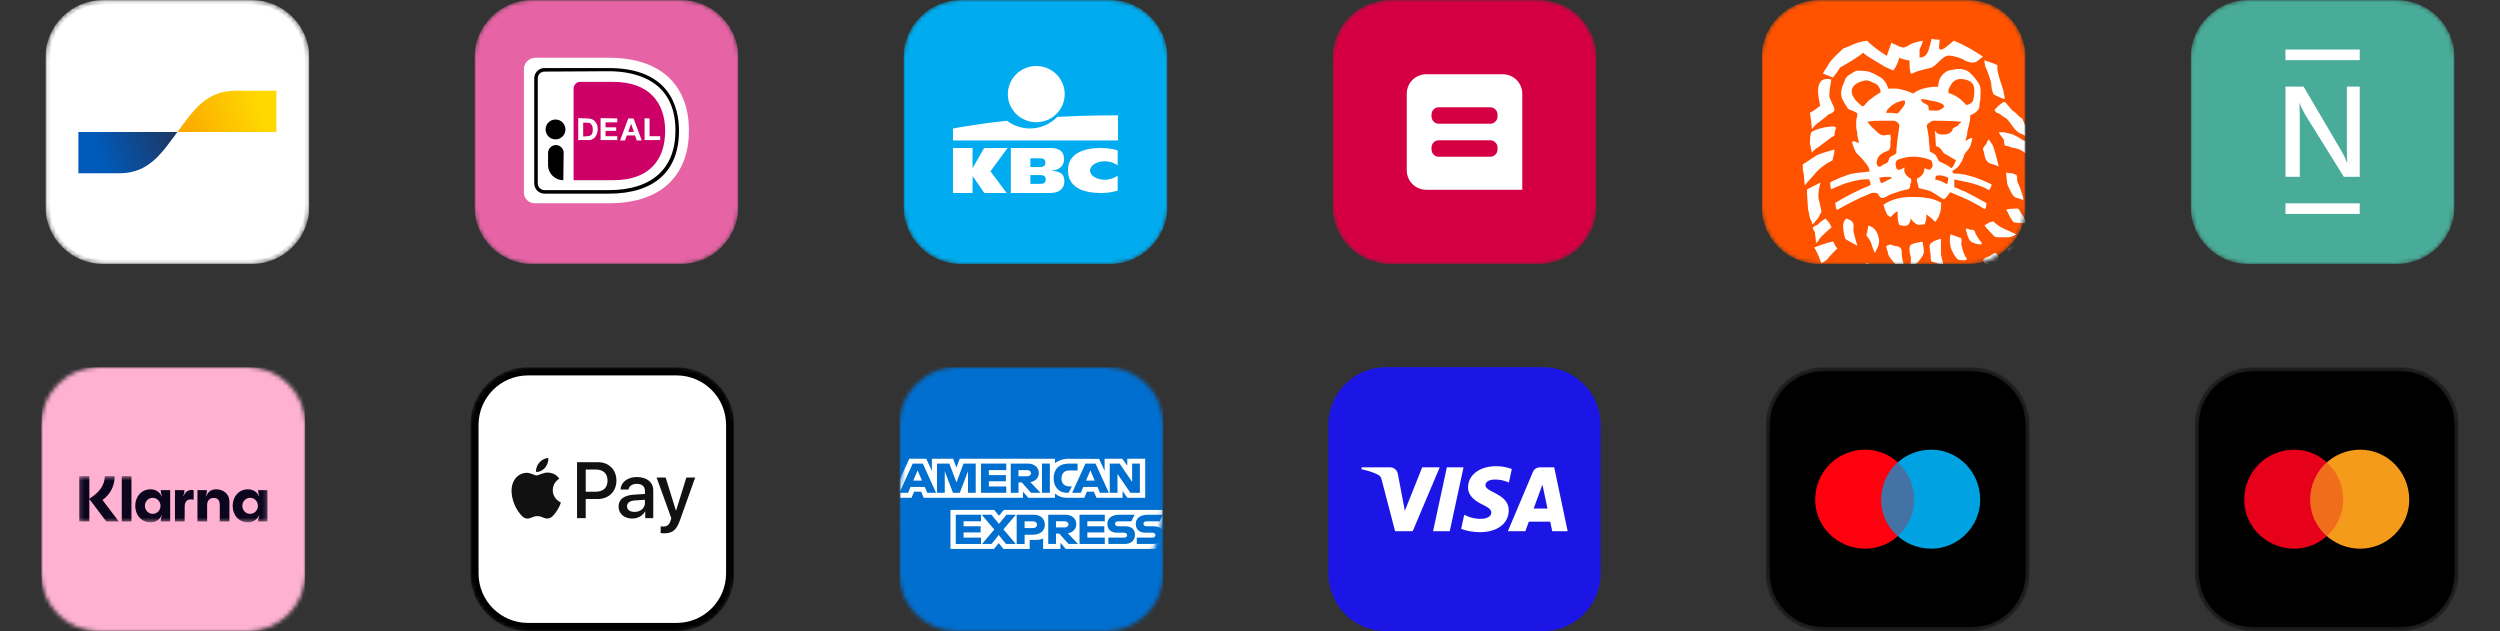 <svg xmlns="http://www.w3.org/2000/svg" fill="none" viewBox="0 0 606 153" height="153" width="606">
<rect x="0" y="0" width="606" height="153" fill="#333333" stroke="none"/>
<g clip-path="url(#clip0_30_160)">
<mask height="64" width="64" y="0" x="11" maskUnits="userSpaceOnUse" style="mask-type:luminance" id="mask0_30_160">
<path fill="white" d="M61 0H25C17.268 0 11 6.268 11 14V50C11 57.732 17.268 64 25 64H61C68.732 64 75 57.732 75 50V14C75 6.268 68.732 0 61 0Z"></path>
</mask>
<g mask="url(#mask0_30_160)">
<path stroke="#EEEEEE" fill="white" d="M25 0.5H61C68.456 0.5 74.5 6.544 74.5 14V50C74.5 57.456 68.456 63.5 61 63.5H25C17.544 63.5 11.5 57.456 11.5 50V14C11.5 6.544 17.544 0.5 25 0.5Z"></path>
<path fill="url(#paint0_linear_30_160)" d="M29 42C36.233 42 39.384 36.822 43 32H19V42H29Z"></path>
<path fill="url(#paint1_linear_30_160)" d="M57 22C49.767 22 46.616 27.178 43 32H67V22H57Z"></path>
</g>
</g>
<g clip-path="url(#clip1_30_160)">
<mask height="64" width="64" y="0" x="115" maskUnits="userSpaceOnUse" style="mask-type:luminance" id="mask1_30_160">
<path fill="white" d="M165 0H129C121.268 0 115 6.268 115 14V50C115 57.732 121.268 64 129 64H165C172.732 64 179 57.732 179 50V14C179 6.268 172.732 0 165 0Z"></path>
</mask>
<g mask="url(#mask1_30_160)">
<path fill="#E664A5" d="M165 0H129C121.268 0 115 6.268 115 14V50C115 57.732 121.268 64 129 64H165C172.732 64 179 57.732 179 50V14C179 6.268 172.732 0 165 0Z"></path>
<path fill="white" d="M127 16.667V46.688C127 48.151 128.204 49.269 129.581 49.269H147.559C161.151 49.269 167 41.699 167 31.634C167 21.57 161.151 14 147.559 14H129.667C128.204 14.086 127 15.29 127 16.667Z"></path>
<path fill="#CC0066" d="M139.043 21.484V43.677H148.677C157.452 43.677 161.236 38.688 161.236 31.72C161.236 25.011 157.452 19.849 148.677 19.849H140.677C139.817 19.763 139.043 20.538 139.043 21.484Z"></path>
<path fill="black" d="M147.559 46.946H131.989C130.613 46.946 129.495 45.828 129.495 44.452V18.989C129.495 17.613 130.613 16.495 131.989 16.495H147.559C162.355 16.495 164.591 26.043 164.591 31.72C164.591 41.527 158.57 46.946 147.559 46.946ZM131.989 17.355C131.043 17.355 130.355 18.129 130.355 18.989V44.452C130.355 45.398 131.129 46.086 131.989 46.086H147.559C157.968 46.086 163.731 40.925 163.731 31.634C163.731 19.161 153.581 17.269 147.559 17.269L131.989 17.355Z"></path>
<path fill="white" d="M142.484 28.71C142.828 28.71 143.172 28.796 143.43 28.882C143.688 28.968 143.946 29.14 144.204 29.398C144.376 29.656 144.548 29.914 144.72 30.172C144.806 30.516 144.892 30.86 144.892 31.29C144.892 31.72 144.806 32.065 144.72 32.323C144.634 32.667 144.462 32.925 144.29 33.183C144.118 33.441 143.86 33.613 143.516 33.785C143.258 33.957 142.828 33.957 142.484 33.957H140.161V28.624L142.484 28.71ZM142.398 33.011C142.57 33.011 142.742 33.011 142.914 32.925C143.086 32.839 143.172 32.753 143.344 32.667C143.43 32.495 143.602 32.409 143.602 32.151C143.688 31.979 143.688 31.72 143.688 31.376C143.688 31.118 143.688 30.86 143.602 30.688C143.516 30.516 143.43 30.258 143.344 30.172C143.258 30 143.086 29.914 142.914 29.828C142.742 29.742 142.484 29.742 142.226 29.742H141.365V33.097L142.398 33.011Z"></path>
<path fill="white" d="M149.624 28.71V29.656H146.785V30.86H149.366V31.72H146.785V33.011H149.624V33.957H145.581V28.624L149.624 28.71Z"></path>
<path fill="white" d="M153.581 28.71L155.559 34.043H154.355L153.925 32.839H151.946L151.516 34.043H150.312L152.29 28.71C152.377 28.71 153.581 28.71 153.581 28.71ZM153.667 31.979L152.979 30L152.29 31.979H153.667Z"></path>
<path fill="white" d="M157.451 28.71V33.011H160.032V33.957H156.247V28.624C156.333 28.71 157.451 28.71 157.451 28.71Z"></path>
<path fill="black" d="M134.656 33.785C135.986 33.785 137.064 32.706 137.064 31.376C137.064 30.046 135.986 28.968 134.656 28.968C133.325 28.968 132.247 30.046 132.247 31.376C132.247 32.706 133.325 33.785 134.656 33.785Z"></path>
<path fill="black" d="M136.549 43.677C134.484 43.677 132.85 42.043 132.85 39.978V37.054C132.85 36.022 133.71 35.161 134.742 35.161C135.774 35.161 136.635 36.022 136.635 37.054L136.549 43.677Z"></path>
</g>
</g>
<g clip-path="url(#clip2_30_160)">
<mask height="64" width="64" y="0" x="219" maskUnits="userSpaceOnUse" style="mask-type:luminance" id="mask2_30_160">
<path fill="white" d="M269 0H233C225.268 0 219 6.268 219 14V50C219 57.732 225.268 64 233 64H269C276.732 64 283 57.732 283 50V14C283 6.268 276.732 0 269 0Z"></path>
</mask>
<g mask="url(#mask2_30_160)">
<path fill="#00ACEF" d="M269 0H233C225.268 0 219 6.268 219 14V50C219 57.732 225.268 64 233 64H269C276.732 64 283 57.732 283 50V14C283 6.268 276.732 0 269 0Z"></path>
<path fill="white" d="M251.192 29.627C255 29.627 258.086 26.577 258.086 22.814C258.086 19.051 255 16 251.192 16C247.385 16 244.299 19.051 244.299 22.814C244.299 26.577 247.385 29.627 251.192 29.627Z" clip-rule="evenodd" fill-rule="evenodd"></path>
<path fill="white" d="M249.676 31.141C247.371 31.141 245.385 30.256 244.123 29.271C236.597 30.052 231 31.158 231 31.158V34.055H271C271 29.989 271 27.956 271 27.956C271 27.956 264.084 27.914 256.277 28.326C254.963 29.734 252.647 31.141 249.676 31.141Z" clip-rule="evenodd" fill-rule="evenodd"></path>
<path fill="white" d="M235.743 46.783H231V35.873H235.743V40.783L238.562 35.873H244.248L240.084 41.511L244.013 46.783H238.586L235.775 42.682L235.743 46.783Z" clip-rule="evenodd" fill-rule="evenodd"></path>
<path fill="white" d="M270.925 46.203C269.805 46.568 268.334 46.783 267.018 46.783C262.326 46.783 258.881 45.362 258.881 41.23C258.881 37.496 262.22 35.873 266.784 35.873C268.053 35.873 269.664 36.023 270.925 36.451L270.923 40.068C269.989 39.465 269.055 39.09 267.717 39.09C265.976 39.09 264.236 40.003 264.236 41.329C264.236 42.658 265.969 43.568 267.717 43.568C269.034 43.568 269.989 43.18 270.923 42.605L270.925 46.203Z" clip-rule="evenodd" fill-rule="evenodd"></path>
<path fill="white" d="M249.768 40.497H252.13C253.043 40.497 253.4 40.088 253.4 39.462C253.4 38.744 253.039 38.386 252.196 38.386H249.767L249.768 40.497ZM249.768 44.565H252.24C253.167 44.565 253.483 44.141 253.483 43.515C253.483 42.888 253.164 42.438 252.251 42.438H249.767L249.768 44.565ZM245.025 35.873H254.612C257.103 35.873 257.919 36.943 257.919 38.608C257.919 40.472 256.411 41.282 254.861 41.373V41.404C256.452 41.542 258.002 41.74 258.002 43.94C258.002 45.377 257.185 46.783 254.446 46.783H245.025V35.873Z" clip-rule="evenodd" fill-rule="evenodd"></path>
</g>
</g>
<g clip-path="url(#clip3_30_160)">
<mask height="64" width="64" y="0" x="323" maskUnits="userSpaceOnUse" style="mask-type:luminance" id="mask3_30_160">
<path fill="white" d="M373 0H337C329.268 0 323 6.268 323 14V50C323 57.732 329.268 64 337 64H373C380.732 64 387 57.732 387 50V14C387 6.268 380.732 0 373 0Z"></path>
</mask>
<g mask="url(#mask3_30_160)">
<path fill="#D50043" d="M373 0H337C329.268 0 323 6.268 323 14V50C323 57.732 329.268 64 337 64H373C380.732 64 387 57.732 387 50V14C387 6.268 380.732 0 373 0Z"></path>
<path fill="white" d="M341 22.718C341 20.112 343.105 18 345.718 18H364.282C366.888 18 369 20.105 369 22.718V46H345.718C343.112 46 341 43.895 341 41.282V22.718ZM347 27.766V28.234C347 29.191 347.794 30 348.773 30H361.227C362.207 30 363 29.209 363 28.234V27.766C363 26.809 362.206 26 361.227 26H348.773C347.793 26 347 26.791 347 27.766ZM347 35.766V36.234C347 37.191 347.794 38 348.773 38H361.227C362.207 38 363 37.209 363 36.234V35.766C363 34.809 362.206 34 361.227 34H348.773C347.793 34 347 34.791 347 35.766Z" clip-rule="evenodd" fill-rule="evenodd"></path>
</g>
</g>
<g clip-path="url(#clip4_30_160)">
<mask height="64" width="64" y="0" x="427" maskUnits="userSpaceOnUse" style="mask-type:luminance" id="mask4_30_160">
<path fill="white" d="M477 0H441C433.268 0 427 6.268 427 14V50C427 57.732 433.268 64 441 64H477C484.732 64 491 57.732 491 50V14C491 6.268 484.732 0 477 0Z"></path>
</mask>
<g mask="url(#mask4_30_160)">
<path fill="#FF5300" d="M477 0H441C433.268 0 427 6.268 427 14V50C427 57.732 433.268 64 441 64H477C484.732 64 491 57.732 491 50V14C491 6.268 484.732 0 477 0Z"></path>
<path fill="white" d="M446.996 94.491C445.355 94.491 445.822 97.178 445.355 98.399C445.12 98.643 444.877 99.13 445.12 99.375H448.629C448.629 99.375 448.864 97.178 448.864 96.692C448.629 96.201 447.924 94.978 446.996 94.491ZM451.401 75.122C450.188 74.174 448.245 73.223 445.331 72.271C444.603 72.034 442.904 72.271 442.173 72.271C440.226 75.596 439.505 78.688 438.046 82.252C437.799 82.969 437.314 84.396 437.314 84.396C436.107 83.684 434.887 83.21 433.668 83.21C431.721 83.21 430.266 83.921 429.541 85.822C428.818 85.585 427.846 85.111 426.631 85.344C424.936 85.585 423.471 86.537 422.741 87.962C422.016 88.91 421.772 89.862 422.016 90.815C420.805 91.291 420.065 92.48 419.585 93.428C419.102 95.329 420.805 98.662 421.532 99.375H423.959C423.471 97.235 422.501 96.283 423.229 94.144C423.719 92.954 425.414 92.48 425.903 92.239C425.903 91.291 424.684 90.578 424.936 89.622C425.414 88.44 426.871 88.44 428.33 88.673C428.086 90.103 427.846 92.002 427.602 93.903C427.358 96.046 428.574 99.375 428.574 99.375H431H431.244C431 98.662 430.758 97.947 430.758 97.235C430.521 96.52 430.521 96.046 430.521 95.329C430.758 94.381 430.758 93.428 430.758 92.721C433.187 91.528 432.457 93.191 432.94 93.666C432.94 93.666 433.92 91.528 432.701 90.578C432.457 90.34 431 90.578 431 90.34C431 90.103 431.244 89.388 431.485 88.673C431.976 87.721 432.217 87.487 432.701 86.772C432.94 86.537 433.668 86.537 434.646 86.772C434.887 86.772 436.107 87.01 436.83 87.247C436.586 87.962 435.615 89.388 435.379 90.103C434.408 92.954 434.408 96.283 434.646 99.375H437.314C437.314 97.706 437.074 95.805 437.314 94.144C437.799 92.002 438.523 91.765 438.777 91.765C439.254 91.765 439.742 92.239 439.993 92.721C440.472 95.092 439.017 97.235 439.017 99.375H440.96C440.96 99.375 441.693 99.136 441.933 98.425C442.415 96.995 443.388 95.564 443.636 94.144C443.872 92.954 443.388 92.002 442.656 90.578C441.933 89.622 441.204 88.91 439.505 87.721C439.017 86.772 439.505 85.585 439.505 85.585C439.505 85.822 440.472 85.344 440.96 85.344C442.904 85.822 443.388 85.822 444.359 86.296C445.087 86.537 446.056 87.01 446.786 87.487C447.515 87.962 448.245 89.388 448.974 91.052C448.974 91.052 449.458 87.962 449.458 87.01C448.493 86.063 447.515 85.111 446.056 84.396C444.836 83.444 442.173 82.732 440.96 82.252C440.96 82.252 441.445 81.541 441.445 81.067C442.904 80.826 444.603 80.826 445.331 81.067C447.763 81.782 450.673 83.21 451.891 84.159C451.891 84.159 452.372 83.21 452.372 82.732C452.372 82.732 448.974 80.593 449.214 79.877C448.245 79.166 447.515 78.451 446.546 78.212C445.087 77.979 442.173 77.742 442.173 77.742C442.173 77.742 442.904 76.793 443.636 76.074H445.579C446.546 76.074 448.974 76.793 450.429 77.504C452.62 78.451 453.827 79.166 454.075 79.64C454.312 78.925 454.559 77.979 454.807 77.504C452.132 76.552 452.372 75.596 451.401 75.122ZM445.938 68.582C446.175 67.855 445.938 67.37 446.175 66.639C446.175 66.154 446.175 64.939 446.417 64.212C445.938 63.965 444.972 64.454 444.263 64.454C443.544 64.454 441.873 64.454 441.873 64.697C442.11 65.186 442.11 65.669 442.347 66.154C442.586 66.639 442.823 67.124 442.823 68.344C442.823 69.071 443.067 69.802 442.823 70.77C442.823 70.77 445.938 69.071 445.938 68.582ZM442.939 62.845C443.424 62.129 444.873 60.704 445.369 60.225C444.873 59.751 444.64 59.035 444.395 58.561C443.424 58.561 439.775 59.984 439.775 59.984C440.506 61.176 440.995 62.37 441.479 63.794C441.968 63.556 442.451 63.319 442.939 62.845ZM452.101 64.065H450.663C450.663 64.065 450.186 65.927 450.186 67.325C449.949 68.026 449.703 68.491 449.703 68.724C449.225 69.656 448.989 69.888 448.515 71.054C449.225 71.287 449.949 70.822 450.423 70.822C450.9 70.589 451.618 70.353 451.864 70.124C452.101 69.888 452.819 68.255 453.059 67.794V66.163C452.819 65.694 453.059 64.762 453.059 64.065C452.819 63.596 452.338 63.829 452.101 64.065ZM465.294 81.584C465.05 81.34 465.05 80.849 464.797 80.365C464.308 78.894 464.556 78.16 464.308 76.701H462.334C461.838 76.941 461.59 76.701 461.1 76.941C461.1 77.92 461.346 78.65 462.086 79.873C462.822 81.34 465.294 81.584 465.294 81.584ZM440.193 58.91C440.193 58.91 440.946 58.441 440.946 57.96C442.204 56.539 443.713 55.349 443.97 55.12C443.46 53.926 443.211 53.689 442.454 52.98C442.204 53.216 440.946 53.926 440.689 54.403C440.193 54.639 439.687 54.876 439.426 55.12C439.426 55.593 439.687 55.826 439.932 56.302C439.932 56.775 440.193 57.96 440.193 58.91ZM459.246 67.169C459.246 66.933 458.487 66.933 457.989 66.933C457.481 66.933 456.986 67.169 456.472 67.169C455.97 67.868 455.721 68.563 455.47 69.494C455.221 70.192 454.714 70.656 454.458 71.119C454.458 71.119 456.729 70.656 457.231 70.656C457.989 70.192 458.487 69.956 458.993 69.027C459.246 68.328 459.501 68.1 459.246 67.169ZM489.979 86.084C489.493 85.843 484.842 83.709 484.109 83.709C482.64 83.945 480.199 83.945 478.722 84.659C478.484 83.945 478.242 82.758 478.722 82.046C478.964 81.569 481.416 81.569 482.148 81.569C484.842 81.809 486.307 82.279 487.041 82.279C487.776 82.995 488.514 82.995 488.756 82.995C488.756 82.995 488.514 81.569 488.264 81.095C487.29 80.622 486.307 80.385 485.572 80.148C484.351 79.671 483.865 79.431 481.908 79.198C481.178 79.198 481.178 79.431 479.709 79.431C479.709 79.198 479.951 78.957 480.199 78.72C480.679 78.012 481.178 77.538 481.666 77.061H485.572C486.557 77.298 487.041 77.538 488.264 78.012C488.994 78.012 488.264 76.828 488.264 76.111C488.022 75.87 487.776 75.633 487.29 75.397C486.307 75.16 485.572 74.923 484.593 74.446C483.865 74.213 482.401 73.737 481.178 73.974C479.951 74.446 479.951 74.213 478.964 74.686C477.749 76.351 477.015 78.245 476.284 80.148C476.284 80.622 475.059 83.468 475.059 83.945C475.059 84.182 474.82 84.659 474.82 84.659C473.835 84.419 469.434 83.709 468.215 84.892C467.731 85.366 467.235 85.843 466.496 87.266C465.521 86.557 464.785 86.317 463.81 86.317C462.583 86.317 461.121 87.029 460.388 88.213C460.388 88.457 458.431 92.013 458.673 95.335C458.919 97.239 459.654 97.949 460.63 99.375H463.326C463.08 98.426 462.583 97.239 462.099 95.811C461.853 94.625 462.345 92.491 462.583 90.591C462.583 90.591 463.326 90.118 464.052 89.877C464.547 89.404 464.785 89.637 465.521 89.637C465.77 89.637 465.77 89.877 465.77 89.877C464.785 90.828 464.785 91.777 464.547 93.201C464.547 93.911 465.521 97.475 466.496 99.375H468.461C468.461 99.375 467.969 94.625 468.215 94.152C468.215 93.201 468.461 92.491 468.703 91.777C469.192 92.013 469.676 92.013 470.168 92.25C470.899 92.731 470.899 93.201 470.899 93.911C470.899 95.099 470.899 95.335 470.661 96.051V97.239C470.661 98.426 470.899 99.375 470.899 99.375H472.864C472.864 97.239 473.098 97.475 473.348 96.288C473.593 95.335 473.348 94.866 473.593 94.152C473.593 93.674 473.835 93.201 474.089 92.964C474.82 92.491 475.308 92.491 476.284 92.731C476.284 93.438 476.284 94.152 476.045 94.866C475.792 96.051 475.55 97.239 475.059 98.426C475.059 98.663 474.82 99.136 474.571 99.375H477.507C477.507 99.375 477.991 98.426 478.242 97.239C478.964 97.949 479.951 97.475 480.437 97.475C481.178 97.239 481.666 96.525 482.148 96.051C481.178 95.335 478.964 95.57 478.964 94.625C478.484 92.964 478.964 92.731 478.964 91.777C478.964 90.354 477.507 89.877 476.045 89.637C475.55 89.404 474.571 89.404 474.089 89.404C473.593 89.637 473.098 90.354 472.622 90.354C472.622 90.354 471.637 89.637 470.899 89.404C470.413 89.404 468.943 88.927 468.943 88.927C469.192 88.457 469.434 87.98 469.676 87.739C469.918 87.506 470.661 86.792 470.899 86.792C471.395 86.557 472.124 86.792 472.622 87.029C473.835 87.266 474.82 87.506 475.059 87.506C475.308 87.506 476.045 87.98 476.045 87.98C476.766 87.506 476.766 87.029 477.257 87.029C478.722 86.557 479.218 86.317 480.679 86.317C481.908 86.317 482.889 88.457 483.615 89.167C483.865 89.637 485.572 91.777 486.557 93.674C487.041 93.438 487.29 92.964 487.776 92.964C487.776 92.491 487.532 90.591 487.29 90.354C486.557 88.213 485.092 87.739 485.092 87.266C485.572 87.266 486.557 87.739 487.041 87.739C487.532 87.98 488.264 88.213 488.994 88.69C489.243 88.927 489.733 89.167 489.979 89.404C490.221 90.354 490.221 91.065 490.712 92.013C490.712 92.25 490.712 92.491 490.954 92.731C491.69 91.303 492.423 91.065 492.911 89.877C492.423 87.739 491.196 86.792 489.979 86.084ZM487.966 96.88C487.468 97.878 486.968 98.872 486.968 99.375H489.707C490.457 98.379 490.703 97.381 490.203 95.887C489.462 96.135 487.966 95.382 487.966 96.88ZM461.73 73.31C462.449 73.074 462.921 72.597 463.641 72.36C464.113 72.124 464.595 68.329 464.595 68.329C464.595 68.329 463.166 68.561 462.921 68.802C462.681 68.802 461.73 68.802 461.257 69.275C461.257 69.987 461.257 70.697 461.021 71.647C460.542 72.36 459.352 72.834 459.352 74.02C459.352 74.02 460.306 74.259 460.542 74.259C461.021 74.02 461.494 73.547 461.73 73.31ZM438.027 45.907V47.081C438.027 47.554 438.282 50.141 438.282 50.845C438.529 51.553 438.529 52.257 438.771 52.963C439.031 53.432 439.278 53.902 439.278 54.375C439.278 54.375 439.779 54.144 440.022 53.667C440.772 52.963 441.026 52.257 441.523 51.318C441.273 49.672 440.772 48.258 440.772 47.788C440.772 45.907 441.026 45.434 441.273 44.259C440.28 44.726 439.031 45.434 438.027 45.907ZM470.765 79.491C470.999 79.491 471.237 79.013 471.237 79.013C470.999 78.05 470.765 76.854 470.537 75.894C470.537 75.894 469.829 75.412 469.136 75.412C468.669 75.412 468.203 75.172 467.741 75.412C467.969 76.137 467.969 76.619 468.203 77.337C468.898 78.291 469.829 78.77 470.765 79.491ZM449.097 53.924C448.866 53.452 448.167 53.216 447.704 52.98C447.235 52.98 446.767 53.924 446.767 54.871C446.767 55.343 447.005 57.004 447.235 57.712C447.235 57.948 447.704 58.188 448.167 58.428C448.866 58.896 449.562 59.132 450.263 59.608C450.263 59.608 449.562 57.48 449.331 56.294C449.097 55.587 449.562 54.635 449.097 53.924ZM454.533 61.352C454.78 60.381 455.506 59.896 455.506 58.196C455.506 58.196 455.267 56.981 455.027 56.495C454.78 56.01 454.533 55.525 453.811 55.041C453.565 55.041 453.086 54.549 452.847 54.791C452.847 54.791 452.6 56.737 452.36 56.981C452.847 57.708 453.33 58.196 453.565 58.923C453.811 59.654 454.05 60.623 454.533 61.352ZM461.12 65.189C461.861 64.467 461.12 63.266 461.12 62.548C460.866 61.826 461.12 61.106 460.866 60.384C460.619 59.905 460.115 59.666 459.622 59.666C459.123 59.666 457.88 58.944 457.88 59.423C456.634 59.423 457.633 60.623 457.633 61.343C457.633 62.305 460.115 64.706 460.115 64.706C460.619 64.946 460.619 64.706 461.12 65.189ZM437.474 44.956C437.972 44.23 439.462 42.776 440.199 41.802C440.703 41.319 441.697 40.109 444.173 38.897C444.42 37.927 444.669 37.202 444.669 36.236C442.188 36.96 440.45 37.447 439.961 37.927C438.718 38.655 438.218 39.142 436.979 39.871C436.979 41.319 436.979 41.319 437.224 42.047L437.474 44.956ZM475.432 71.815C474.679 71.351 473.43 69.956 472.689 69.258C472.182 68.794 472.429 68.098 471.931 67.631C471.436 67.631 470.931 67.631 470.435 67.863C469.682 67.863 469.188 67.863 468.441 68.098C468.688 68.559 468.688 69.026 469.188 69.258C470.184 70.188 470.184 70.423 471.182 71.815C471.436 72.283 472.689 72.514 473.681 72.514C474.187 72.514 475.177 72.051 475.432 71.815ZM465.989 58.561C464.975 58.793 462.96 59.025 462.96 59.724C462.707 60.419 462.96 61.117 462.96 61.584C463.219 62.047 463.219 62.511 463.219 63.21C463.219 63.674 462.96 64.141 463.219 64.84C463.472 64.373 464.729 63.909 464.975 63.442C465.483 62.746 465.989 62.283 466.238 61.584C466.491 60.886 466.238 59.724 465.989 58.561ZM468.982 58.347C468.237 58.827 467.741 59.066 467.741 59.546C467.741 60.509 467.985 61.471 467.985 61.954C467.985 62.678 467.985 63.157 468.237 63.397C468.982 63.637 469.238 63.637 470.237 64.117C470.237 64.36 471.237 64.84 471.237 64.84C471.237 64.84 470.742 62.678 470.488 61.711V57.863C469.486 58.103 469.238 58.347 468.982 58.347ZM440.644 35.764C440.881 35.53 443.52 33.662 443.754 33.429C444.234 32.963 444.474 33.196 444.704 32.73C444.704 31.327 445.193 31.327 444.952 30.864C444.704 30.391 442.798 30.864 442.316 30.864C441.122 31.094 438.964 31.791 438.964 32.261C438.727 32.963 438.727 34.594 438.727 34.834C438.964 35.53 438.964 36.234 439.197 36.933C439.927 36.234 440.157 36.001 440.644 35.764ZM493.027 78.109C492.796 77.874 492.331 77.636 491.862 77.398V78.349C491.862 79.301 492.089 79.543 492.089 80.023C492.089 80.499 492.796 83.842 492.796 84.794C493.959 85.036 493.959 85.992 494.659 86.468C494.659 86.468 494.19 83.603 494.19 80.023C494.19 79.781 493.498 78.349 493.027 78.109ZM478.536 69.261C479.502 69.956 481.428 69.723 483.123 69.493C482.15 68.793 481.913 68.325 481.428 67.864C480.701 67.396 480.227 67.164 479.26 66.236H476.131C476.607 67.396 476.842 68.096 478.536 69.261ZM469.063 53.792C469.556 53.328 470.041 52.401 470.041 52.166C470.538 51.237 470.538 50.073 470.538 49.141C468.579 47.975 466.123 47.747 463.671 47.747C461.461 47.747 459.007 47.975 456.555 49.609C456.805 50.541 457.044 51.237 457.539 52.166C457.782 52.166 458.029 52.633 458.268 52.633C458.761 52.166 459.256 51.469 459.984 51.237V52.166C459.984 52.864 459.984 53.328 460.238 54.031C460.238 54.724 460.974 54.724 461.951 54.724C462.929 54.724 463.181 53.096 463.181 52.864C463.181 52.864 463.428 53.792 464.892 54.492C464.892 54.492 466.609 54.492 466.609 54.26C466.859 53.096 467.107 52.864 466.859 51.934C466.859 51.934 468.332 52.864 469.063 53.792ZM476.83 62.851C475.83 61.403 475.582 59.956 475.582 59.716C475.083 59.23 476.078 57.545 474.827 57.545C474.333 57.297 472.831 56.817 472.831 56.817C472.57 57.545 472.57 58.989 472.831 59.716C472.831 60.438 474.074 62.614 474.577 62.851C474.827 63.096 476.078 63.096 476.337 63.096C476.581 62.851 476.83 62.851 476.83 62.851ZM439.213 31.352C439.711 30.647 439.711 30.647 440.205 30.167C441.203 29.459 441.701 28.983 442.936 28.034C443.181 27.558 443.43 27.798 444.173 27.326C444.42 27.091 444.669 26.852 444.669 26.615C444.669 26.143 444.42 25.667 444.173 25.198C443.924 24.722 443.43 23.538 443.43 23.298C443.43 21.407 443.683 20.934 443.924 19.273C442.936 19.037 441.701 19.037 441.203 19.986C440.709 20.698 440.709 21.407 440.709 22.122C440.709 23.298 440.954 24.25 441.203 25.667C440.205 26.383 439.711 26.852 438.727 27.326C438.972 28.746 439.213 31.352 439.213 31.352ZM488.366 65.938C487.887 65.456 487.41 64.977 486.689 64.492C485.721 64.251 485.249 63.766 484.759 62.803C484.521 62.322 484.283 61.837 483.799 61.352C483.327 61.352 483.085 61.596 482.606 61.837C482.121 62.322 481.155 62.322 480.676 63.044C480.914 63.525 481.155 64.01 481.638 64.492C481.883 64.733 482.121 65.218 483.085 65.697C484.759 66.66 485.249 66.9 485.249 66.9C486.689 67.145 488.366 65.938 488.366 65.938ZM476.481 55.422C476.481 55.422 476.715 56.624 477.199 57.821C477.444 58.303 477.92 58.781 478.167 58.781C478.64 59.02 479.61 59.259 480.326 59.259V58.781C479.61 58.06 478.64 56.385 478.64 55.903C478.167 55.668 478.167 55.668 477.444 55.668C477.199 55.422 476.715 55.422 476.481 55.422ZM498.383 72.514C498.157 73.214 497.455 73.678 497.455 74.608C497.455 74.608 498.621 75.767 498.855 76.471C499.087 76.934 498.855 79.027 499.087 79.491C499.784 78.792 500.252 78.56 500.252 77.634C500.015 77.402 499.784 75.535 499.551 74.144C499.551 73.678 498.855 72.982 498.383 72.514ZM517.817 89.259C516.614 89.259 515.179 90.67 514.224 95.137C513.985 96.789 513.745 98.204 513.985 99.138L516.134 99.375C516.614 98.669 516.614 97.493 517.095 96.55C517.095 96.081 517.58 96.081 518.05 96.081C518.533 96.316 519.496 97.493 519.968 97.962C520.209 97.493 520.686 96.55 520.686 95.843C520.686 95.605 519.968 95.137 519.729 95.137C519.015 94.668 518.533 94.199 517.58 94.199C517.336 93.257 518.77 92.08 518.77 92.08C520.446 92.08 522.125 93.96 522.125 93.96C522.602 93.726 522.839 93.022 523.324 92.553C521.884 89.963 519.252 89.259 517.817 89.259ZM505.146 76.631C504.909 76.156 504.675 75.446 504.447 74.975C504.447 74.74 504.447 74.269 504.21 73.561C504.21 73.561 502.58 74.74 502.35 74.975C503.279 76.156 502.817 76.87 503.042 77.812C503.042 78.279 503.98 78.516 504.21 79.226C504.21 79.458 503.753 81.584 503.753 81.584C505.146 79.697 505.146 77.337 505.146 76.631ZM525.01 97.443C524.77 98.173 524.518 98.651 524.023 99.132C524.273 99.375 524.77 99.375 525.01 99.375H527.491C527.724 99.132 527.724 98.41 527.974 97.925C527.974 97.443 528.218 96.958 528.218 96.236H526.735C525.998 96.236 525.259 96.721 525.01 97.443ZM491.689 62.507H492.895C493.382 62.507 493.382 61.582 492.895 61.582C491.201 61.115 489.756 60.654 488.79 59.259C488.551 59.494 487.097 59.953 486.619 60.419C486.619 60.419 487.097 61.582 488.305 62.742C489.026 63.436 490.484 62.974 491.689 62.507ZM481.025 54.636C481.753 55.599 482.475 56.315 483.196 57.033C483.43 57.514 484.152 57.514 484.627 57.514H487.032C487.754 57.268 488.233 57.268 488.716 56.793C487.754 56.315 486.557 55.834 485.589 55.352C484.627 54.875 483.913 54.397 483.196 53.677C482.709 53.677 482.475 53.916 482.227 53.916C481.753 54.162 481.508 54.397 481.025 54.636ZM455.506 43.085C455.506 43.085 456.47 42.863 457.199 42.863C457.687 42.863 458.17 42.863 458.652 43.085C458.406 43.306 457.439 43.749 457.439 43.749C456.963 43.971 456.717 44.191 455.987 44.412C455.748 43.971 455.506 43.085 455.506 43.085ZM455.351 38.006C455.828 37.299 456.798 36.827 457.518 36.592C458.477 36.356 458.231 34.464 458.231 34.228C458.477 33.752 458.231 33.045 458.231 32.569C457.756 32.809 457.756 32.569 456.798 32.809C455.828 32.809 455.351 32.334 454.875 31.858C454.384 31.389 453.189 30.442 452.71 29.502C453.905 29.259 454.875 29.259 456.074 29.259H459.2C459.913 29.502 460.4 29.974 460.4 30.442C460.4 30.677 460.162 32.098 460.162 32.334C459.913 33.752 459.913 34.228 459.679 36.356V37.063C459.438 37.538 458.477 37.774 457.997 38.246C457.756 38.953 457.756 39.429 457.033 39.665C456.308 39.904 455.828 40.61 455.351 40.374C454.63 39.904 454.875 38.718 455.351 38.006ZM451.388 25.77C450.889 25.31 449.893 24.611 449.398 23.679C448.66 22.75 448.902 21.822 448.902 21.586C449.398 20.191 451.135 19.723 452.135 19.491C452.627 19.491 453.126 19.491 453.869 19.959C454.863 20.423 455.362 20.423 455.856 22.05C455.856 22.289 455.856 22.514 455.608 22.514C455.608 22.514 454.115 23.444 453.617 23.915C452.381 24.611 452.135 25.77 451.388 25.77ZM458.454 25.642C459.172 25.148 459.882 24.659 460.366 24.659C460.847 24.415 461.799 24.166 461.799 24.659C461.799 25.642 461.083 26.131 460.366 27.109C459.882 27.841 459.649 27.358 458.454 27.358H457.254C457.254 26.624 457.737 26.375 458.454 25.642ZM468.474 24.486C468.942 24.486 472.971 25.398 470.368 26.532C469.888 26.989 468.709 26.759 467.521 26.759C467.521 26.309 467.521 25.398 467.051 25.398C466.569 24.94 465.865 24.94 465.865 24.486C464.91 23.575 467.286 24.259 468.474 24.486ZM473.329 19.947C474.082 19.231 475.088 18.994 476.08 19.231C477.328 19.469 477.575 19.706 478.077 20.184C478.828 21.137 478.581 23.039 478.324 24.228C478.077 24.943 477.328 25.422 476.581 25.422C475.331 23.994 474.082 23.039 472.336 22.561C472.085 21.612 472.843 20.659 473.329 19.947ZM474.94 29.984C474.694 30.458 474.198 30.697 473.705 30.944C473.454 30.944 473.217 31.419 473.217 31.658C472.715 32.377 471.979 32.616 470.994 32.616C470.496 32.616 469.511 32.616 469.017 31.658C469.017 31.658 469.26 34.537 469.26 35.255C469.26 35.494 469.511 35.494 469.511 35.494C470.496 35.733 470.744 36.695 471.234 37.174C471.234 37.174 471.482 37.413 471.734 37.413C472.715 38.13 474.94 39.091 473.953 39.091C473.953 39.573 473.217 40.77 472.973 40.77C472.223 40.055 470.994 39.573 470 39.091C469.756 38.612 469.511 38.13 469.26 37.656C468.773 37.174 468.525 37.174 467.781 36.695C467.781 35.019 467.537 35.019 467.537 33.338C467.537 33.098 467.042 30.458 467.042 30.458C467.042 30.219 467.781 29.505 468.525 29.259C468.525 29.259 473.217 29.259 475.432 29.505C475.432 29.505 475.192 29.984 474.94 29.984ZM472.043 44.608C471.075 44.355 470.351 43.594 469.14 43.594C469.14 42.84 469.14 42.84 469.387 42.583C470.839 42.33 471.564 42.84 472.286 43.093C472.286 43.346 472.043 44.608 472.043 44.608ZM456.235 48.016C456.967 48.016 457.697 47.304 458.426 47.062C459.877 46.585 461.097 46.108 462.547 45.87C463.041 45.624 463.041 45.151 463.041 44.67C463.285 44.195 463.285 44.195 463.285 43.48C463.285 43.241 462.311 43.003 461.823 42.042C461.339 41.322 461.823 40.607 461.579 40.607C460.856 41.084 459.877 41.561 459.64 40.607C459.396 39.894 459.396 38.932 460.128 38.694C462.547 37.74 465.224 37.74 467.658 38.694C468.139 38.694 468.383 39.175 468.383 39.651C468.623 40.128 468.383 40.607 467.895 41.084C467.166 41.322 466.433 40.369 466.433 41.084C466.433 41.799 465.952 42.761 464.734 43.241C464.497 43.48 464.734 44.195 464.984 44.912C464.984 45.151 464.984 45.624 465.224 45.624C466.196 45.87 467.658 46.108 468.383 46.585C469.349 47.062 471.048 48.493 471.296 48.258C472.02 47.781 472.26 47.062 472.754 46.585C475.421 47.781 477.604 48.493 481.008 50.652C481.493 50.652 481.493 49.694 481.493 49.214C480.273 48.493 476.628 46.585 476.149 46.343C475.181 46.108 474.696 45.624 473.719 45.389V43.48C475.421 43.957 478.811 44.195 482.223 46.108C482.459 45.389 482.951 44.912 482.707 44.67C478.811 42.761 475.913 42.042 473.478 42.042C473.478 41.799 472.987 41.561 473.478 41.322C474.207 40.846 474.449 40.607 474.696 40.369C475.421 39.413 475.913 38.456 476.149 37.502C476.876 36.067 477.604 36.544 478.094 33.435C477.364 33.435 477.116 33.912 476.391 34.154C476.628 33.435 476.876 32.72 476.876 32.001C477.116 30.564 477.604 29.61 477.604 27.934C478.334 27.692 479.55 26.978 479.79 26.024C479.79 25.782 479.79 25.067 480.036 24.109C480.036 22.677 480.273 21.481 479.79 20.523C479.79 20.285 478.094 17.895 476.876 17.179C475.181 16.46 474.449 16.703 473.234 16.937C471.776 16.937 469.83 18.372 469.83 21.004C468.383 21.004 465.464 21.242 463.765 22.677C462.311 21.958 461.097 21.723 459.877 21.481H457.697C457.457 20.523 456.967 19.566 455.999 18.85C454.788 18.137 453.322 17.179 451.624 17.179C450.896 17.179 450.171 16.937 449.441 17.422C448.713 17.895 447.498 18.372 447.258 19.327C446.77 20.523 446.286 21.481 446.286 22.677C446.286 23.875 447.018 24.828 447.746 26.024C447.981 26.505 448.229 26.505 448.713 26.74C448.957 26.74 449.931 27.22 450.171 27.457C450.411 27.692 449.931 28.415 449.931 29.853C449.931 31.045 449.931 31.045 450.171 32.001C450.171 32.958 450.411 33.912 450.655 34.627C449.931 34.627 449.441 33.912 448.957 34.392C448.957 34.873 449.441 36.067 449.931 37.021C451.143 38.217 452.354 39.413 453.086 40.846C453.086 41.084 453.086 41.561 453.322 41.561C451.624 41.799 449.931 41.799 448.229 42.284C446.77 42.761 445.072 43.48 443.621 44.195C443.621 45.151 443.857 45.87 443.857 45.87C444.101 45.87 446.286 44.67 448.229 44.195C451.384 43.241 453.086 43.48 453.086 43.48C453.322 43.957 453.568 44.67 453.322 44.912C450.411 46.108 447.498 47.543 444.82 49.214C445.072 49.694 444.82 50.41 445.316 50.887C447.746 49.452 451.143 47.781 453.568 46.824C454.541 46.585 454.541 46.824 455.029 46.824C455.269 47.062 455.751 48.016 456.235 48.016ZM502.699 69.162C502.699 69.162 502.234 68.232 502.234 68.005C502.003 67.54 501.772 66.845 501.071 66.614C501.071 66.384 500.836 67.54 500.606 68.005C500.368 68.467 500.368 68.232 499.902 69.162C500.368 69.852 500.606 70.313 501.071 71.009C501.071 71.24 501.772 72.166 501.772 72.166C501.772 72.166 502.699 70.313 502.699 69.852V69.162ZM533.679 96.765H532.478C531.999 96.524 531.758 96.524 531.52 96.765C530.798 97.475 530.798 98.663 530.316 99.375H533.2C533.679 98.896 534.161 98.663 534.161 97.708C534.161 97.475 534.161 96.998 533.679 96.765ZM499.902 64.026C499.902 61.932 499.395 61.932 498.378 61.003C498.378 61.003 497.611 62.4 497.106 63.095C498.123 64.026 498.378 65.189 498.378 65.189C499.395 64.258 499.395 64.49 499.902 64.026ZM509.341 72.429C509.341 71.718 509.094 71.01 508.609 70.535C508.358 69.827 508.115 68.882 508.115 68.407C507.86 67.939 506.883 66.516 506.391 65.809C505.9 65.339 505.9 64.156 505.653 63.445L502.699 63.916C504.18 65.809 505.414 67.699 506.14 69.593C506.391 70.303 508.609 77.398 508.609 77.398C509.341 77.159 508.358 73.612 508.609 73.376C508.847 72.904 508.847 72.665 509.341 72.429ZM490.984 53.44C490.738 52.974 490.24 52.041 489.99 51.808C489.747 51.342 489.493 50.876 489.24 50.64C488.999 50.41 488.005 50.64 487.512 50.64C487.013 50.64 486.768 50.64 486.269 50.876C486.768 51.342 487.259 52.974 487.512 52.974C487.758 53.44 487.758 53.673 488.254 53.913C489.493 54.142 490.485 53.913 491.728 54.375C492.217 53.673 491.229 53.673 490.984 53.44ZM497.455 58.844C497.455 58.844 494.484 57.177 493.986 56.468C493.245 56.468 493.245 56.468 492.502 57.177C492.001 57.177 491.76 57.422 491.513 57.892C492.257 58.374 492.502 58.607 493.245 59.081C493.496 59.318 493.741 59.318 494.484 59.081H496.469C496.956 59.081 497.455 59.318 497.455 58.844ZM538.565 94.142C538.565 94.142 538.312 94.882 538.059 95.368C537.556 96.6 537.307 97.091 537.307 97.826C538.059 98.329 538.312 98.076 539.322 98.076C539.824 98.076 540.327 98.329 540.58 98.329C541.082 98.076 540.58 97.585 540.58 97.34C540.327 97.34 539.322 95.123 538.565 94.142ZM512.659 73.561C513.66 72.845 513.913 71.404 514.166 70.688C514.419 69.968 513.913 68.534 513.66 68.056C512.909 68.056 512.412 67.575 511.898 67.575C511.396 67.575 511.147 66.377 510.39 66.616C510.643 67.097 511.147 69.492 511.396 69.968C511.653 70.211 512.659 71.886 512.659 73.561ZM531.364 86.641C531.364 86.406 530.593 85.932 530.348 85.932C530.348 85.691 530.079 84.738 529.821 84.504C529.317 84.263 529.317 84.026 528.803 84.026C528.803 84.263 528.803 84.504 528.545 84.979C528.545 85.453 528.031 85.691 528.292 86.165C528.545 86.641 528.803 86.641 529.317 86.879C529.57 87.116 530.348 89.022 530.593 89.259C530.85 89.022 530.85 87.591 531.364 86.641ZM488.736 47.972C489.479 47.972 489.969 48.445 490.464 48.445C490.464 47.74 490.213 47.268 489.969 46.556C489.721 45.372 489.228 44.66 488.976 43.953C488.976 43.245 488.976 42.769 488.736 42.297C488.492 42.297 488.241 42.297 487.997 42.057C487.26 42.057 486.269 41.817 486.269 41.817C486.269 42.533 486.52 43.713 486.52 44.423C486.52 44.66 487.503 46.792 487.749 47.028C487.997 47.504 488.241 47.74 488.736 47.972ZM512.138 63.688C511.894 62.958 511.161 62.71 510.669 62.223C510.669 62.223 507.48 61.003 506.982 61.003C506.49 61.245 508.213 62.223 508.456 62.71C509.438 63.688 511.894 65.887 511.894 65.887L512.138 63.688ZM482.068 33.794C481.825 34.03 481.574 34.505 481.574 34.738C481.081 35.45 480.352 35.924 480.834 36.636C481.081 37.583 481.081 38.528 481.825 39.239C482.564 39.951 483.54 39.712 484.521 40.422C484.521 40.422 483.783 37.344 483.3 35.924C483.053 34.981 482.564 34.505 482.068 33.794ZM528.623 51.706C525.464 48.612 522.054 46.701 518.65 46.701C515.735 46.701 513.54 48.842 513.54 50.992C513.54 59.572 516.951 65.057 519.139 69.818C519.865 71.011 520.107 71.965 520.107 73.158C520.352 76.257 517.681 81.975 515.975 85.075C515.735 84.834 514.512 84.6 513.54 84.6C511.108 84.6 510.136 86.263 509.647 87.692C508.917 87.692 508.437 87.216 507.696 87.216C504.783 86.978 502.35 89.597 502.35 92.463C502.35 95.555 503.074 97.23 504.296 99.375H506.73C506.483 98.66 505.757 95.081 505.513 94.13C505.276 92.704 505.757 91.746 506.483 91.031C507.459 89.597 509.887 90.08 509.887 90.08C509.161 91.27 508.189 93.176 508.189 95.081C508.437 96.275 508.673 98.188 509.41 99.375H511.356C511.834 97.943 511.356 96.755 511.356 95.555C511.356 94.847 511.356 94.13 511.593 93.413C511.593 92.938 512.81 94.368 512.81 94.368C512.81 94.368 513.784 93.176 513.784 92.221C513.784 91.508 512.329 91.746 512.09 91.031C511.834 90.318 512.569 88.646 512.569 88.646C514.029 87.692 515.242 87.933 515.735 87.933C516.459 87.933 516.699 88.167 517.681 88.167C518.405 88.167 518.65 86.741 518.65 86.029C518.89 86.263 519.628 86.741 519.865 86.741C520.593 86.978 520.837 86.978 521.567 87.216C522.543 87.692 523.517 88.167 524.493 89.125V88.884C524.245 87.933 524.73 86.741 524.004 86.263C524.004 86.263 522.784 85.309 521.811 84.834C521.326 84.358 520.593 84.358 520.352 83.883C520.107 83.645 520.107 83.403 520.107 82.928C520.107 82.451 520.352 81.738 520.593 81.738C521.078 81.496 521.326 81.738 522.298 82.209C523.273 82.69 524.245 83.403 524.975 83.883C524.975 83.883 525.215 84.358 525.215 84.12C526.191 83.645 526.191 83.403 526.191 81.975C525.215 80.779 526.191 80.545 524.73 79.591C524.245 79.591 521.567 78.636 521.567 78.636C521.567 78.159 522.298 76.97 522.298 76.97C522.543 76.736 523.024 76.736 523.273 77.208C524.73 78.159 525.702 78.159 527.173 78.636C527.403 77.925 527.403 77.45 526.921 76.97C526.428 76.257 525.702 75.537 525.215 75.299C524.245 75.061 523.758 74.823 523.024 74.586C523.024 73.871 522.784 73.158 522.543 72.203C522.543 71.724 523.024 71.965 523.517 71.965C524.493 71.724 528.623 73.158 528.623 73.158C528.623 72.203 528.379 71.486 527.89 71.011C527.403 70.531 526.921 70.056 525.702 69.583C524.004 69.103 522.543 69.345 521.326 68.628C520.352 67.673 520.107 67.436 519.865 66.481C520.593 66.247 521.811 66.006 522.543 66.006C523.758 66.006 524.493 65.768 525.951 66.247C526.428 66.481 528.138 67.915 528.871 67.915C528.871 67.915 528.379 66.006 527.89 65.294C527.173 65.294 525.951 63.861 525.464 63.623C523.024 62.668 522.543 63.148 521.078 63.385C520.352 63.623 519.628 63.385 518.89 63.385C518.65 62.91 519.379 62.193 519.139 61.718C519.139 61.476 518.159 61.238 518.159 60.765C518.159 60.765 522.054 60.286 523.517 60.523C524.004 60.765 525.464 61.718 525.951 61.718C525.951 61.718 526.428 60.044 525.702 58.618C524.493 58.384 523.273 58.618 522.298 58.384C521.326 58.142 520.352 58.384 519.628 58.384C518.89 58.384 518.159 58.142 517.433 58.142C516.951 57.429 516.699 56.711 516.699 55.998C516.699 55.998 522.784 55.756 523.273 55.522C523.024 55.277 522.543 55.047 522.298 54.564C521.326 52.896 520.593 52.66 519.379 52.66C518.65 52.66 516.951 53.371 515.975 53.134C515.975 51.23 516.951 49.562 518.405 49.562C521.326 49.562 524.245 50.751 526.677 53.371C532.765 59.572 535.92 71.248 535.92 79.591C535.92 83.403 535.435 86.978 534.952 89.838C535.68 90.08 536.161 90.08 536.895 90.08C537.63 87.216 538.356 83.403 538.356 79.829C538.356 67.673 533.974 57.429 528.623 51.706ZM491.862 41.83C492.358 43.732 493.091 46.11 493.339 48.955C493.339 49.673 493.091 50.383 493.339 51.098L496.756 52.282C496.756 52.282 496.276 49.432 495.784 46.11C495.294 43.262 495.049 42.311 494.315 41.119C493.823 41.356 493.581 41.356 493.091 41.356C492.358 41.593 491.862 41.83 491.862 41.83ZM499.9 55.697C500.39 56.167 500.632 57.11 500.877 58.76C501.121 59.704 501.611 59.939 502.095 61.352C502.831 60.883 504.052 61.118 504.052 61.118C504.052 59.939 503.316 58.76 503.316 58.528C503.067 58.05 502.34 56.638 502.095 56.167C502.34 56.167 503.067 57.11 504.293 57.11C504.542 57.11 505.276 57.341 505.76 57.11C505.76 57.11 506.488 57.584 506.488 58.05C506.977 58.76 506.977 59.23 507.23 59.939C507.705 59.939 507.958 59.939 508.2 59.704C509.176 59.704 509.662 59.465 509.662 59.465C509.425 58.995 509.176 58.528 509.176 58.05C508.93 57.584 508.449 56.403 508.449 56.403L512.837 55.697C512.837 54.984 512.595 54.04 511.857 53.57C509.662 54.282 507.23 54.514 505.514 54.514C503.067 54.514 500.632 54.04 497.214 52.631C496.971 53.099 497.214 54.04 497.214 54.04C498.679 55.227 498.679 54.514 499.9 55.697ZM446.017 16.382C447.732 15.415 450.657 13.719 451.631 12.756C451.882 13.241 454.812 14.933 456.029 15.652C457.003 16.382 457.982 16.619 458.956 17.1C459.445 16.382 459.928 15.652 460.422 13.964C461.154 14.449 462.13 14.449 462.858 14.686C462.858 15.652 462.858 16.619 463.109 17.59C463.109 18.067 463.596 17.826 464.574 17.345C466.036 16.863 467.499 16.619 468.235 16.382C469.935 15.415 470.914 13.482 472.379 13.482C473.603 13.482 475.798 14.205 476.288 14.686C477.019 14.933 477.509 15.17 478.243 15.17C479.217 15.17 479.949 14.205 480.676 13.719C478.485 12.274 476.051 10.826 473.603 9.86C472.137 11.063 471.16 12.03 470.429 12.03C469.693 12.03 470.184 10.585 470.184 9.616C469.452 9.616 468.961 9.616 468.235 9.375C467.751 11.063 467.499 13.241 466.282 13.719C465.795 13.964 465.546 13.964 465.304 13.964V12.03C465.304 11.789 466.282 10.101 466.036 9.86C466.036 9.86 463.838 10.34 463.355 10.585C463.109 10.826 461.639 11.552 461.398 11.552C461.398 11.552 460.664 11.307 460.422 11.307C459.69 10.826 459.203 10.826 458.469 10.34C457.496 13.241 457.245 13.964 457.245 13.482C457.245 13.482 453.827 11.307 452.614 9.86C449.436 10.34 449.436 10.826 446.751 11.789C445.775 12.756 444.311 13.964 443.335 15.415C442.848 16.382 442.358 16.863 441.873 17.826L444.311 18.794C444.556 18.549 445.775 16.863 446.017 16.382ZM530.356 81.135C531.037 81.368 531.494 83.007 531.953 83.474C532.641 84.411 532.414 81.838 532.184 81.368C532.184 81.135 532.184 79.264 531.727 79.264C531.494 79.027 531.267 78.326 531.037 78.096C530.806 78.794 531.037 79.264 531.037 79.964C531.037 80.435 530.115 80.898 530.356 81.135ZM487.747 32.517C487.502 32.517 486.758 32.283 485.759 32.049H484.521C484.767 32.754 485.514 33.455 485.759 33.922C485.759 34.16 485.759 34.864 486.014 35.328C486.505 35.328 487.249 35.562 487.747 35.797C487.995 35.797 489.482 36.034 489.979 36.502C490.473 36.502 492.204 38.375 492.461 38.608C493.201 39.079 493.947 39.547 494.437 39.313C494.936 39.313 494.437 38.608 494.437 38.375C493.45 36.969 492.706 34.393 492.461 34.393C491.715 34.16 491.217 34.393 490.228 33.922C489.735 33.455 488.244 32.754 487.747 32.517ZM483.601 26.902C483.846 27.389 484.322 27.389 484.803 27.629C485.281 28.112 485.765 28.354 486.483 28.841C487.439 29.811 487.919 31.027 489.116 31.988C489.595 32.233 489.836 32.474 490.073 32.474C490.318 32.474 491.274 33.203 491.513 33.445C491.513 31.506 490.792 30.056 490.318 29.082C490.318 28.841 490.073 28.599 489.595 28.354C488.871 27.629 488.156 26.902 487.919 26.902C487.202 26.177 486.72 25.453 486.002 24.724C485.281 24.724 484.803 25.453 484.322 25.694C484.085 26.177 483.13 26.664 483.601 26.902ZM482.716 20.733C482.716 21.437 482.961 22.149 483.204 22.85C484.402 23.556 485.854 24.026 485.854 24.026C486.092 23.318 485.606 22.615 485.606 21.907C485.132 20.259 484.402 18.613 484.163 16.731V15.784C483.204 15.318 482.231 15.079 481.025 14.608C481.025 14.608 481.025 16.022 481.51 16.731C481.994 17.905 482.716 19.789 482.716 20.733ZM534.424 27.042L533.462 25.81L536.102 25.073L537.307 29.259L534.424 27.042ZM525.627 24.884L524.193 25.77L522.275 24.44L524.429 23.328L526.82 24.884H525.627ZM563.635 71.38C563.875 69.954 563.875 68.531 563.875 67.579C563.385 67.105 562.648 66.864 562.168 66.864C562.168 66.157 561.919 65.207 562.168 64.255C562.648 64.255 563.635 64.492 563.635 64.255C563.635 62.83 563.385 61.4 563.147 60.691C562.648 60.451 561.919 60.214 561.183 59.973C561.183 59.262 560.941 58.551 560.696 58.077C561.437 57.836 561.919 57.836 562.406 57.836C562.406 57.836 561.919 55.698 561.679 54.746C561.183 54.509 560.45 54.509 559.962 54.509C559.718 54.039 559.473 53.558 559.227 52.847C559.718 52.611 560.212 52.611 560.696 52.374C560.212 51.186 559.962 50.708 559.473 49.997H557.766C557.524 49.523 557.278 49.046 557.278 48.575C557.524 48.329 558.008 48.096 558.255 47.855C558.008 47.148 557.524 46.433 557.029 45.959C556.541 45.959 556.051 46.193 555.564 45.959C555.322 45.959 554.585 45.008 554.83 45.008C555.072 44.53 555.564 44.293 555.809 44.058C555.072 43.11 554.83 42.395 554.095 41.917C553.607 41.917 553.123 41.917 552.628 42.158C552.628 42.158 552.139 41.44 551.897 41.203C551.16 41.203 552.386 40.016 552.386 40.016C551.651 39.068 550.921 38.353 549.944 37.405C549.445 37.405 548.957 37.876 548.716 37.876C548.716 37.876 547.738 37.165 547.738 36.928C547.738 36.454 548.716 36.217 548.716 36.217C548.716 36.217 547.001 34.315 545.782 33.601C545.294 33.838 545.052 33.838 544.555 33.838C543.826 33.127 542.846 32.653 542.846 32.653C542.846 32.653 543.584 32.175 543.584 31.938C542.361 31.225 541.869 30.755 540.892 30.037C539.913 29.563 539.425 28.848 538.936 28.133C537.227 25.524 535.027 21.723 529.64 21.009C529.64 21.009 530.868 22.671 531.603 23.862C531.603 24.095 531.603 24.095 530.622 24.095H528.916C528.42 23.381 528.178 23.147 527.929 22.671C527.439 21.723 527.209 21.483 526.71 21.009C525.731 20.294 520.841 22.908 516.682 23.862C517.669 25.047 518.642 25.758 518.884 26.235C520.107 27.422 521.82 29.563 523.039 31.225C523.288 30.988 523.534 30.755 524.024 30.511C527.209 30.037 527.209 29.329 527.209 29.329C527.209 29.329 524.753 27.422 526.46 27.422C526.46 27.422 527.687 27.655 528.178 27.187C529.399 26.946 530.868 26.709 531.603 27.187C532.579 27.896 533.067 28.848 533.802 29.563C533.314 29.563 532.828 29.329 532.337 29.329C530.868 29.085 529.399 29.329 528.178 29.563C528.178 29.563 530.142 31.225 530.622 31.938C530.142 31.697 528.666 31.938 528.666 31.938C527.929 32.175 526.955 32.412 526.71 32.412C525.98 32.653 525.241 32.412 524.753 32.653C525.731 33.127 530.142 34.793 532.337 34.793C534.293 34.793 535.512 34.548 537.227 33.838C537.469 33.601 537.956 33.364 538.202 33.601C539.183 33.838 539.671 34.078 540.159 34.548C546.519 38.353 553.607 47.385 555.809 52.134C558.008 56.65 559.227 61.641 559.227 66.39C559.473 72.809 557.278 78.986 552.874 84.453C550.421 87.536 545.782 90.154 540.892 90.628C542.361 92.292 543.088 94.903 543.826 97.282C543.826 97.282 545.54 97.045 546.519 96.571C546.519 94.67 545.294 92.533 545.294 92.052C545.294 92.052 546.759 91.104 547.984 91.104C548.222 91.815 548.958 93.003 549.944 94.67C550.921 94.192 551.651 93.714 552.386 93.003C552.386 91.815 551.651 90.391 551.16 88.965C552.874 88.254 553.853 88.01 553.853 88.01C554.346 88.724 555.564 89.435 555.809 90.154C555.809 90.154 557.029 88.965 557.524 87.776C557.029 86.825 556.295 86.112 555.809 85.16L557.766 83.028C557.766 83.028 558.985 83.975 559.473 84.453C560.212 83.501 560.941 82.55 561.183 81.359C559.962 80.174 559.473 80.174 559.227 79.46C559.718 78.745 559.962 77.799 560.45 77.084C561.183 77.325 561.679 77.799 562.168 78.032C562.648 77.084 563.147 75.655 563.147 74.707C562.648 74.229 561.919 73.996 561.437 73.52C561.679 72.332 561.919 71.143 561.919 71.143C561.919 71.143 563.147 71.38 563.635 71.38Z" clip-rule="evenodd" fill-rule="evenodd"></path>
</g>
</g>
<g clip-path="url(#clip5_30_160)">
<mask height="64" width="64" y="0" x="531" maskUnits="userSpaceOnUse" style="mask-type:luminance" id="mask5_30_160">
<path fill="white" d="M581 0H545C537.268 0 531 6.268 531 14V50C531 57.732 537.268 64 545 64H581C588.732 64 595 57.732 595 50V14C595 6.268 588.732 0 581 0Z"></path>
</mask>
<g mask="url(#mask5_30_160)">
<path fill="#48AC98" d="M581 0H545C537.268 0 531 6.268 531 14V50C531 57.732 537.268 64 545 64H581C588.732 64 595 57.732 595 50V14C595 6.268 588.732 0 581 0Z"></path>
<path fill="white" d="M554 12H572V14.571H554V12ZM568.887 21V36.396H568.886C568.886 37.773 568.918 38.607 568.982 39.408H568.918C568.581 38.491 568.184 37.687 567.593 36.641L558.392 21H554V42.857H557.464V28.024H557.466C557.466 26.646 557.434 25.814 557.37 25.013H557.434C557.77 25.929 558.167 26.733 558.758 27.778L568.143 42.857H572V21H568.887ZM554 49.286H572V51.857H554V49.286Z"></path>
</g>
</g>
<g clip-path="url(#clip6_30_160)">
<mask height="64" width="64" y="89" x="10" maskUnits="userSpaceOnUse" style="mask-type:luminance" id="mask6_30_160">
<path fill="white" d="M60 89H24C16.268 89 10 95.268 10 103V139C10 146.732 16.268 153 24 153H60C67.732 153 74 146.732 74 139V103C74 95.268 67.732 89 60 89Z"></path>
</mask>
<g mask="url(#mask6_30_160)">
<path fill="#FFB3C7" d="M60 89H24C16.268 89 10 95.268 10 103V139C10 146.732 16.268 153 24 153H60C67.732 153 74 146.732 74 139V103C74 95.268 67.732 89 60 89Z"></path>
<mask height="64" width="64" y="89" x="10" maskUnits="userSpaceOnUse" style="mask-type:luminance" id="mask7_30_160">
<path fill="white" d="M74 89H10V153H74V89Z"></path>
</mask>
<g mask="url(#mask7_30_160)">
<path fill="#FFB1D2" d="M74 89H10V153H74V89Z"></path>
<mask height="12" width="46" y="115" x="19" maskUnits="userSpaceOnUse" style="mask-type:luminance" id="mask8_30_160">
<path fill="white" d="M64.827 115.453H19.173V126.547H64.827V115.453Z"></path>
</mask>
<g mask="url(#mask8_30_160)">
<path fill="#0B051D" d="M60.629 124.559C59.567 124.559 58.739 123.68 58.739 122.613C58.739 121.546 59.567 120.667 60.629 120.667C61.692 120.667 62.52 121.546 62.52 122.613C62.52 123.68 61.692 124.559 60.629 124.559ZM60.098 126.614C61.004 126.614 62.16 126.269 62.801 124.92L62.864 124.951C62.582 125.688 62.582 126.128 62.582 126.237V126.41H64.864V118.816H62.582V118.989C62.582 119.099 62.582 119.538 62.864 120.275L62.801 120.307C62.16 118.957 61.004 118.612 60.098 118.612C57.926 118.612 56.395 120.338 56.395 122.613C56.395 124.888 57.926 126.614 60.098 126.614ZM52.425 118.612C51.394 118.612 50.582 118.973 49.925 120.307L49.863 120.275C50.144 119.538 50.144 119.098 50.144 118.988V118.816H47.863V126.41H50.207V122.408C50.207 121.358 50.816 120.698 51.8 120.698C52.785 120.698 53.27 121.263 53.27 122.393V126.41H55.613V121.577C55.613 119.851 54.269 118.612 52.425 118.612ZM44.472 120.307L44.409 120.275C44.691 119.538 44.691 119.098 44.691 118.988V118.816H42.409V126.41H44.753L44.769 122.754C44.769 121.687 45.331 121.044 46.253 121.044C46.503 121.044 46.706 121.075 46.941 121.138V118.816C45.909 118.596 44.987 118.989 44.472 120.307ZM37.018 124.559C35.956 124.559 35.128 123.68 35.128 122.613C35.128 121.546 35.956 120.667 37.018 120.667C38.081 120.667 38.909 121.546 38.909 122.613C38.909 123.68 38.081 124.559 37.018 124.559ZM36.487 126.614C37.393 126.614 38.55 126.269 39.191 124.92L39.253 124.951C38.972 125.688 38.972 126.128 38.972 126.237V126.41H41.253V118.816H38.972V118.989C38.972 119.099 38.972 119.538 39.253 120.275L39.19 120.307C38.55 118.957 37.393 118.612 36.487 118.612C34.315 118.612 32.784 120.338 32.784 122.613C32.784 124.888 34.315 126.614 36.487 126.614ZM29.517 126.41H31.862V115.427H29.518L29.517 126.41ZM27.799 115.427H25.408C25.408 117.389 24.205 119.146 22.377 120.401L21.658 120.903V115.427H19.173V126.41H21.658V120.966L25.767 126.41H28.799L24.846 121.201C26.643 119.899 27.815 117.874 27.799 115.427Z"></path>
</g>
</g>
</g>
</g>
<g clip-path="url(#clip7_30_160)">
<mask height="64" width="64" y="89" x="114" maskUnits="userSpaceOnUse" style="mask-type:luminance" id="mask9_30_160">
<path fill="white" d="M164 89H128C120.268 89 114 95.268 114 103V139C114 146.732 120.268 153 128 153H164C171.732 153 178 146.732 178 139V103C178 95.268 171.732 89 164 89Z"></path>
</mask>
<g mask="url(#mask9_30_160)">
<path stroke-width="2" stroke="black" fill="white" d="M164 90H128C120.82 90 115 95.82 115 103V139C115 146.18 120.82 152 128 152H164C171.18 152 177 146.18 177 139V103C177 95.82 171.18 90 164 90Z"></path>
<path fill="#111111" d="M132.14 113.356C132.65 112.722 132.994 111.87 132.902 111C132.16 111.036 131.254 111.49 130.73 112.124C130.258 112.668 129.842 113.556 129.95 114.39C130.784 114.462 131.616 113.972 132.142 113.356H132.14ZM132.892 114.554C131.682 114.48 130.652 115.24 130.074 115.24C129.496 115.24 128.612 114.59 127.654 114.608C126.408 114.626 125.252 115.328 124.62 116.45C123.32 118.69 124.276 122.016 125.54 123.842C126.156 124.746 126.896 125.74 127.87 125.704C128.79 125.668 129.154 125.108 130.274 125.108C131.394 125.108 131.718 125.704 132.694 125.688C133.704 125.668 134.338 124.782 134.952 123.878C135.656 122.848 135.944 121.854 135.962 121.8C135.944 121.78 134.012 121.04 133.994 118.818C133.974 116.958 135.512 116.072 135.584 116.018C134.716 114.734 133.362 114.59 132.892 114.554ZM141.98 119.194H144.394C146.226 119.194 147.268 118.208 147.268 116.498C147.268 114.788 146.226 113.81 144.402 113.81H141.98V119.194ZM144.956 112.034C147.588 112.034 149.42 113.848 149.42 116.488C149.42 119.138 147.55 120.96 144.892 120.96H141.978V125.592H139.874V112.034H144.956ZM156.33 121.908V121.148L153.99 121.298C152.674 121.382 151.99 121.87 151.99 122.726C151.99 123.552 152.702 124.088 153.82 124.088C155.248 124.088 156.33 123.176 156.33 121.908ZM149.94 122.782C149.94 121.044 151.266 120.048 153.708 119.898L156.328 119.738V118.986C156.328 117.886 155.606 117.286 154.318 117.286C153.258 117.286 152.486 117.83 152.326 118.666H150.428C150.486 116.91 152.138 115.632 154.376 115.632C156.78 115.632 158.35 116.892 158.35 118.846V125.592H156.404V123.966H156.358C155.804 125.026 154.582 125.694 153.258 125.694C151.304 125.694 149.94 124.53 149.94 122.782ZM160.14 129.22V127.594C160.272 127.612 160.592 127.63 160.76 127.63C161.69 127.63 162.216 127.236 162.536 126.222L162.724 125.622L159.164 115.756H161.362L163.842 123.76H163.89L166.37 115.756H168.51L164.82 126.118C163.974 128.496 163.006 129.276 160.958 129.276C160.798 129.276 160.282 129.256 160.14 129.218V129.22Z" clip-rule="evenodd" fill-rule="evenodd"></path>
</g>
</g>
<g clip-path="url(#clip8_30_160)">
<mask height="64" width="64" y="89" x="218" maskUnits="userSpaceOnUse" style="mask-type:luminance" id="mask10_30_160">
<path fill="white" d="M268 89H232C224.268 89 218 95.268 218 103V139C218 146.732 224.268 153 232 153H268C275.732 153 282 146.732 282 139V103C282 95.268 275.732 89 268 89Z"></path>
</mask>
<g mask="url(#mask10_30_160)">
<path fill="#016FD0" d="M282 89H218V153H282V89Z"></path>
<mask height="64" width="64" y="89" x="218" maskUnits="userSpaceOnUse" style="mask-type:alpha" id="mask11_30_160">
<path fill="#016FD0" d="M250 153C267.673 153 282 138.673 282 121C282 103.327 267.673 89 250 89C232.327 89 218 103.327 218 121C218 138.673 232.327 153 250 153Z"></path>
</mask>
<g mask="url(#mask11_30_160)">
<path fill="#016FD0" d="M218 109.172C218 105.354 218 103.444 218.37 101.867C219.584 96.691 223.626 92.649 228.802 91.435C230.38 91.064 232.289 91.064 236.108 91.064H256.944C267.154 91.064 272.259 91.064 275.877 93.6C277.21 94.535 278.371 95.695 279.305 97.029C281.841 100.647 281.841 105.752 281.841 115.962V121.92C281.841 123.018 281.512 124.091 280.896 125L280.673 125.329C279.483 127.084 279.547 129.404 280.832 131.091C281.486 131.95 281.841 133.001 281.841 134.082V137.192C281.841 137.333 281.841 137.403 281.841 137.463C281.775 145.102 275.599 151.278 267.96 151.343C267.901 151.344 267.83 151.344 267.689 151.344H240.064C232.54 151.344 228.778 151.344 225.881 149.935C223.059 148.564 220.78 146.285 219.408 143.463C218 140.565 218 136.804 218 129.28V121.522C218 120.973 218.207 120.444 218.579 120.04L218.624 119.99C219.383 119.166 219.369 117.894 218.592 117.087C218.212 116.693 218 116.166 218 115.619V109.172Z"></path>
<path fill="white" d="M230.393 133.069V123.605H241.006L242.144 125.006L243.32 123.605H281.841V132.416C281.841 132.416 280.834 133.059 279.669 133.069H258.339L257.055 131.577V133.069H252.848V130.522C252.848 130.522 252.274 130.878 251.031 130.878H249.6V133.069H243.23L242.093 131.637L240.939 133.069H230.393Z"></path>
<path fill="white" d="M218 116.472L220.393 111.204H224.532L225.89 114.155V111.204H231.035L231.843 113.337L232.627 111.204H255.722V112.276C255.722 112.276 256.936 111.204 258.931 111.204L266.425 111.229L267.759 114.141V111.204H272.065L273.25 112.877V111.204H277.595V120.668H273.25L272.114 118.99V120.668H265.789L265.153 119.176H263.452L262.826 120.668H258.536C256.819 120.668 255.722 119.618 255.722 119.618V120.668H249.254L247.97 119.176V120.668H223.919L223.283 119.176H221.588L220.957 120.668H218V116.472Z"></path>
<path fill="#016FD0" d="M221.24 112.371L218.012 119.457H220.114L220.709 118.038H224.172L224.764 119.457H226.912L223.687 112.371H221.24ZM222.434 114.02L223.49 116.499H221.376L222.434 114.02Z"></path>
<path fill="#016FD0" d="M227.134 119.456V112.37L230.121 112.38L231.858 116.949L233.553 112.37H236.515V119.456H234.639V114.234L232.65 119.456H231.005L229.011 114.234V119.456H227.134Z"></path>
<path fill="#016FD0" d="M237.799 119.456V112.37H243.922V113.955H239.695V115.167H243.823V116.659H239.695V117.917H243.922V119.456H237.799Z"></path>
<path fill="#016FD0" d="M245.008 112.371V119.457H246.884V116.939H247.674L249.924 119.457H252.217L249.748 116.846C250.761 116.765 251.806 115.944 251.806 114.67C251.806 113.178 250.567 112.371 249.183 112.371H245.008ZM246.884 113.956H249.029C249.543 113.956 249.918 114.336 249.918 114.702C249.918 115.172 249.433 115.448 249.057 115.448H246.884V113.956Z"></path>
<path fill="#016FD0" d="M254.487 119.456H252.572V112.37H254.487V119.456Z"></path>
<path fill="#016FD0" d="M259.03 119.456H258.616C256.616 119.456 255.401 117.968 255.401 115.942C255.401 113.866 256.602 112.37 259.129 112.37H261.202V114.048H259.053C258.027 114.048 257.302 114.804 257.302 115.959C257.302 117.332 258.131 117.908 259.326 117.908H259.82L259.03 119.456Z"></path>
<path fill="#016FD0" d="M263.113 112.371L259.885 119.457H261.986L262.582 118.038H266.044L266.637 119.457H268.784L265.56 112.371H263.113ZM264.307 114.02L265.362 116.499H263.248L264.307 114.02Z"></path>
<path fill="#016FD0" d="M269.003 119.456V112.37H271.389L274.435 116.822V112.37H276.311V119.456H274.003L270.88 114.887V119.456H269.003Z"></path>
<path fill="#016FD0" d="M231.677 131.857V124.77H237.799V126.355H233.573V127.568H237.7V129.059H233.573V130.318H237.799V131.857H231.677Z"></path>
<path fill="#016FD0" d="M261.677 131.857V124.77H267.799V126.355H263.573V127.568H267.681V129.059H263.573V130.318H267.799V131.857H261.677Z"></path>
<path fill="#016FD0" d="M238.037 131.857L241.018 128.357L237.966 124.77H240.33L242.147 126.988L243.971 124.77H246.242L243.23 128.313L246.217 131.857H243.853L242.089 129.674L240.367 131.857H238.037Z"></path>
<path fill="#016FD0" d="M246.44 124.772V131.858H248.366V129.62H250.341C252.012 129.62 253.278 128.783 253.278 127.155C253.278 125.807 252.285 124.772 250.584 124.772H246.44ZM248.366 126.374H250.445C250.985 126.374 251.371 126.687 251.371 127.19C251.371 127.663 250.987 128.006 250.439 128.006H248.366V126.374Z"></path>
<path fill="#016FD0" d="M254.093 124.77V131.857H255.969V129.339H256.759L259.009 131.857H261.301L258.833 129.246C259.846 129.165 260.891 128.344 260.891 127.069C260.891 125.578 259.651 124.77 258.268 124.77H254.093ZM255.969 126.355H258.114C258.628 126.355 259.002 126.735 259.002 127.101C259.002 127.572 258.517 127.847 258.141 127.847H255.969V126.355Z"></path>
<path fill="#016FD0" d="M268.668 131.857V130.318H272.423C272.978 130.318 273.219 130.035 273.219 129.724C273.219 129.426 272.979 129.125 272.423 129.125H270.726C269.251 129.125 268.43 128.276 268.43 127.002C268.43 125.866 269.182 124.77 271.374 124.77H275.027L274.237 126.365H271.077C270.473 126.365 270.287 126.664 270.287 126.95C270.287 127.244 270.517 127.568 270.979 127.568H272.756C274.4 127.568 275.114 128.448 275.114 129.601C275.114 130.841 274.319 131.857 272.667 131.857H268.668Z"></path>
<path fill="#016FD0" d="M275.554 131.857V130.318H279.309C279.865 130.318 280.105 130.035 280.105 129.724C280.105 129.426 279.865 129.125 279.309 129.125H277.612C276.137 129.125 275.316 128.276 275.316 127.002C275.316 125.866 276.068 124.77 278.26 124.77H281.914L281.124 126.365H277.964C277.36 126.365 277.174 126.664 277.174 126.95C277.174 127.244 277.403 127.568 277.865 127.568H279.642C281.287 127.568 282 128.448 282 129.601C282 130.841 281.205 131.857 279.553 131.857H275.554Z"></path>
</g>
</g>
</g>
<g clip-path="url(#clip9_30_160)">
<path fill="#1B16E6" d="M374 89H336C328.268 89 322 95.268 322 103V139C322 146.732 328.268 153 336 153H374C381.732 153 388 146.732 388 139V103C388 95.268 381.732 89 374 89Z"></path>
<path fill="white" d="M355.859 118.115C355.83 120.344 357.863 121.588 359.395 122.327C360.968 123.086 361.497 123.572 361.491 124.251C361.479 125.289 360.236 125.748 359.072 125.765C357.042 125.797 355.862 125.222 354.924 124.788L354.192 128.179C355.134 128.609 356.877 128.984 358.685 129C362.928 129 365.704 126.924 365.719 123.706C365.735 119.622 360.018 119.396 360.057 117.571C360.07 117.017 360.603 116.426 361.772 116.276C362.35 116.2 363.946 116.142 365.755 116.968L366.465 113.687C365.492 113.336 364.241 113 362.684 113C358.691 113 355.881 115.104 355.859 118.115ZM373.289 113.283C372.514 113.283 371.861 113.731 371.57 114.418L365.508 128.759H369.748L370.592 126.448H375.774L376.263 128.759H380L376.739 113.283H373.289ZM373.884 117.463L375.107 123.275H371.756L373.884 117.463ZM350.718 113.283L347.376 128.759H351.416L354.757 113.283H350.718ZM344.741 113.283L340.536 123.817L338.834 114.86C338.635 113.86 337.846 113.283 336.971 113.283H330.096L330 113.732C331.411 114.036 333.015 114.525 333.986 115.049C334.581 115.369 334.751 115.648 334.946 116.409L338.168 128.759H342.438L348.984 113.283H344.741Z" clip-rule="evenodd" fill-rule="evenodd"></path>
</g>
<g clip-path="url(#clip10_30_160)">
<mask height="64" width="64" y="89" x="428" maskUnits="userSpaceOnUse" style="mask-type:luminance" id="mask12_30_160">
<path fill="white" d="M478 89H442C434.268 89 428 95.268 428 103V139C428 146.732 434.268 153 442 153H478C485.732 153 492 146.732 492 139V103C492 95.268 485.732 89 478 89Z"></path>
</mask>
<g mask="url(#mask12_30_160)">
<path fill="black" d="M478 89H442C434.268 89 428 95.268 428 103V139C428 146.732 434.268 153 442 153H478C485.732 153 492 146.732 492 139V103C492 95.268 485.732 89 478 89Z"></path>
<path stroke-opacity="0.1" stroke="white" d="M478 89.5H442C434.544 89.5 428.5 95.544 428.5 103V139C428.5 146.456 434.544 152.5 442 152.5H478C485.456 152.5 491.5 146.456 491.5 139V103C491.5 95.544 485.456 89.5 478 89.5Z"></path>
<path fill="#FF000F" d="M452.156 133C458.627 133 464 127.627 464 121.156C464 114.373 458.627 109 452.156 109C445.373 109 440 114.373 440 121.156C440 127.627 445.373 133 452.156 133Z" clip-rule="evenodd" fill-rule="evenodd"></path>
<path fill="#00A2E1" d="M468.156 133C474.627 133 480 127.627 480 121.156C480 114.373 474.627 109 468.156 109C461.373 109 456 114.373 456 121.156C456 127.627 461.373 133 468.156 133Z" clip-rule="evenodd" fill-rule="evenodd"></path>
<path fill="#E7001A" d="M460.024 112.071C457.545 114.286 456 117.518 456 121.156C456 124.626 457.545 127.781 460.024 129.96C462.455 127.781 464 124.626 464 121.156C464 117.518 462.455 114.286 460.024 112.071Z" clip-rule="evenodd" fill-rule="evenodd" opacity="0.3"></path>
</g>
</g>
<g clip-path="url(#clip11_30_160)">
<mask height="64" width="64" y="89" x="532" maskUnits="userSpaceOnUse" style="mask-type:luminance" id="mask13_30_160">
<path fill="white" d="M582 89H546C538.268 89 532 95.268 532 103V139C532 146.732 538.268 153 546 153H582C589.732 153 596 146.732 596 139V103C596 95.268 589.732 89 582 89Z"></path>
</mask>
<g mask="url(#mask13_30_160)">
<path fill="black" d="M582 89H546C538.268 89 532 95.268 532 103V139C532 146.732 538.268 153 546 153H582C589.732 153 596 146.732 596 139V103C596 95.268 589.732 89 582 89Z"></path>
<path stroke-opacity="0.1" stroke="white" d="M582 89.5H546C538.544 89.5 532.5 95.544 532.5 103V139C532.5 146.456 538.544 152.5 546 152.5H582C589.456 152.5 595.5 146.456 595.5 139V103C595.5 95.544 589.456 89.5 582 89.5Z"></path>
<path fill="#E7001A" d="M556.156 133C562.627 133 568 127.627 568 121.156C568 114.373 562.627 109 556.156 109C549.373 109 544 114.373 544 121.156C544 127.627 549.373 133 556.156 133Z" clip-rule="evenodd" fill-rule="evenodd"></path>
<path fill="#F49B1C" d="M572.156 133C578.627 133 584 127.627 584 121.156C584 114.373 578.627 109 572.156 109C565.373 109 560 114.373 560 121.156C560 127.627 565.373 133 572.156 133Z" clip-rule="evenodd" fill-rule="evenodd"></path>
<path fill="#E7001A" d="M564.024 112.071C561.545 114.286 560 117.518 560 121.156C560 124.626 561.545 127.781 564.024 129.96C566.455 127.781 568 124.626 568 121.156C568 117.518 566.455 114.286 564.024 112.071Z" clip-rule="evenodd" fill-rule="evenodd" opacity="0.3"></path>
</g>
</g>
<defs>
<linearGradient gradientUnits="userSpaceOnUse" y2="30.39" x2="41.411" y1="36.911" x1="23.854" id="paint0_linear_30_160">
<stop stop-color="#005AB9"></stop>
<stop stop-color="#1E3764" offset="1"></stop>
</linearGradient>
<linearGradient gradientUnits="userSpaceOnUse" y2="26.12" x2="63.095" y1="32.48" x1="44.453" id="paint1_linear_30_160">
<stop stop-color="#FBA900"></stop>
<stop stop-color="#FFD800" offset="1"></stop>
</linearGradient>
<clipPath id="clip0_30_160">
<rect transform="translate(11)" fill="white" height="64" width="64"></rect>
</clipPath>
<clipPath id="clip1_30_160">
<rect transform="translate(115)" fill="white" height="64" width="64"></rect>
</clipPath>
<clipPath id="clip2_30_160">
<rect transform="translate(219)" fill="white" height="64" width="64"></rect>
</clipPath>
<clipPath id="clip3_30_160">
<rect transform="translate(323)" fill="white" height="64" width="64"></rect>
</clipPath>
<clipPath id="clip4_30_160">
<rect transform="translate(427)" fill="white" height="64" width="64"></rect>
</clipPath>
<clipPath id="clip5_30_160">
<rect transform="translate(531)" fill="white" height="64" width="64"></rect>
</clipPath>
<clipPath id="clip6_30_160">
<rect transform="translate(10 89)" fill="white" height="64" width="64"></rect>
</clipPath>
<clipPath id="clip7_30_160">
<rect transform="translate(114 89)" fill="white" height="64" width="64"></rect>
</clipPath>
<clipPath id="clip8_30_160">
<rect transform="translate(218 89)" fill="white" height="64" width="64"></rect>
</clipPath>
<clipPath id="clip9_30_160">
<rect transform="translate(322 89)" fill="white" height="64" width="66"></rect>
</clipPath>
<clipPath id="clip10_30_160">
<rect transform="translate(428 89)" fill="white" height="64" width="64"></rect>
</clipPath>
<clipPath id="clip11_30_160">
<rect transform="translate(532 89)" fill="white" height="64" width="64"></rect>
</clipPath>
</defs>
</svg>
